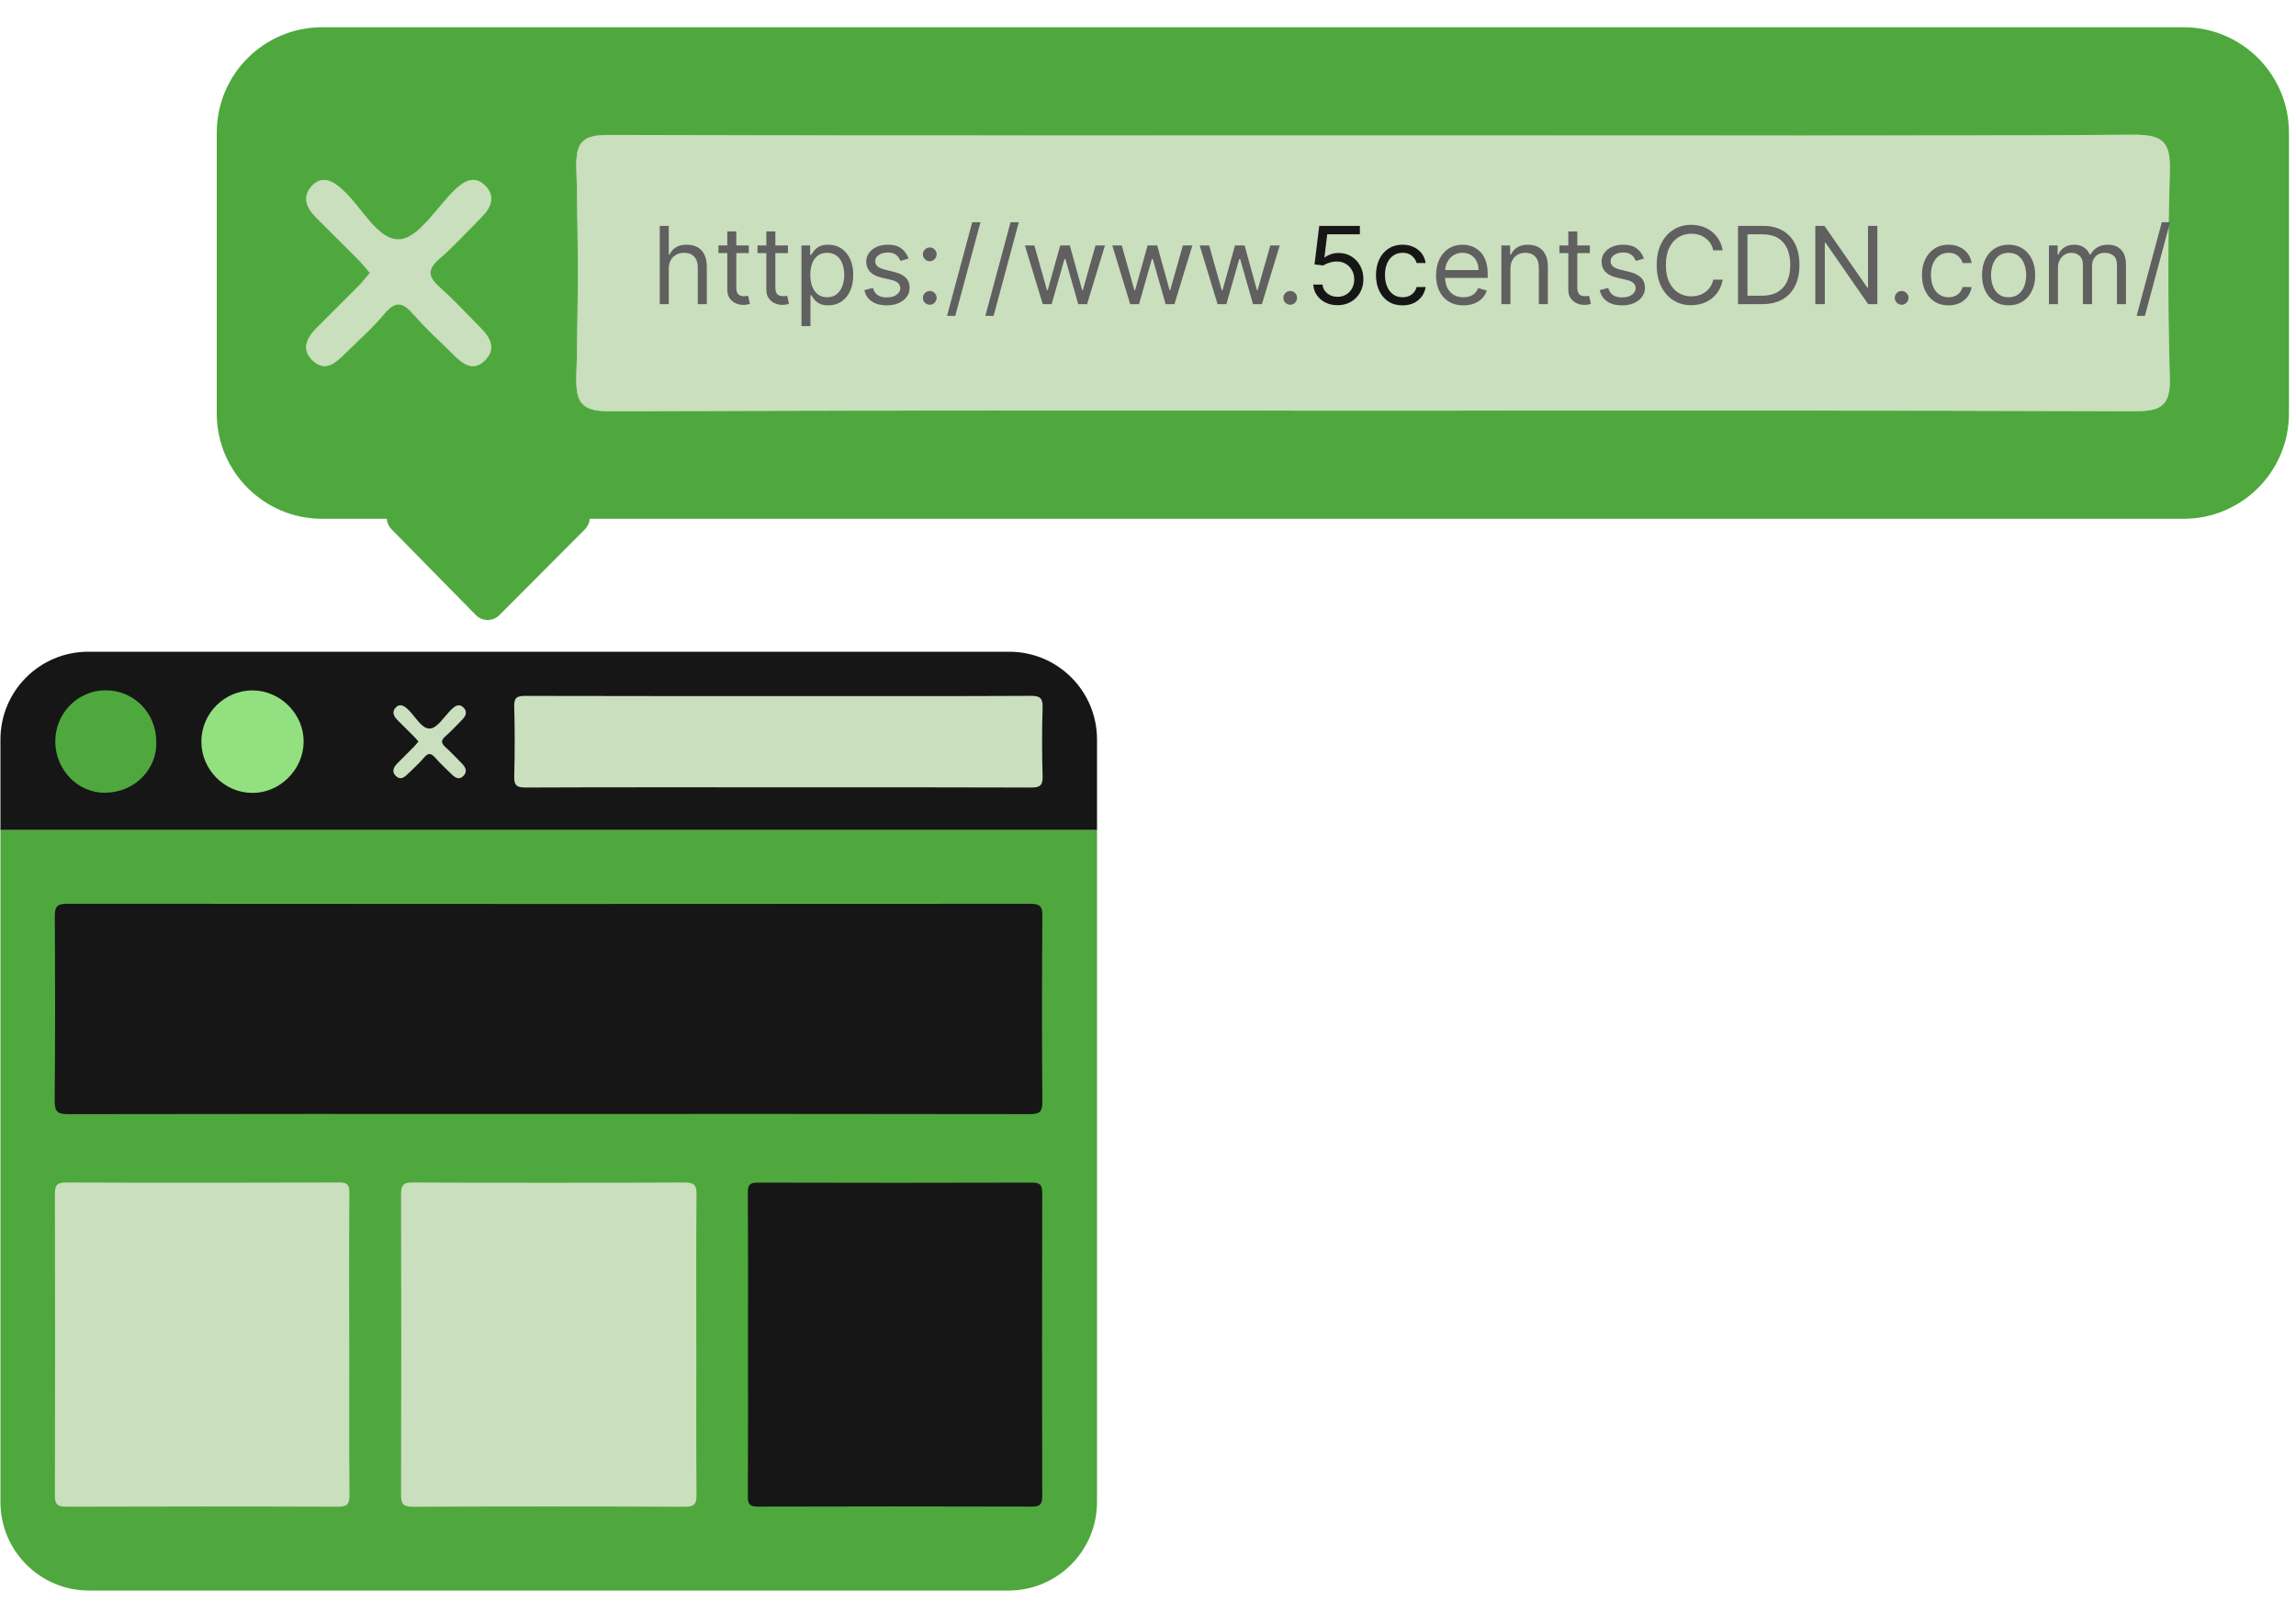 <svg xmlns="http://www.w3.org/2000/svg" width="84" height="59" viewBox="0 0 84 59" fill="none"><path d="M40.135 30.365H0.016V27.049C0.016 25.277 1.453 23.84 3.225 23.84H36.926C38.698 23.84 40.135 25.277 40.135 27.049V30.365Z" fill="#161617"></path><path d="M0.016 30.363H40.135V54.941C40.135 56.729 38.684 58.181 36.895 58.181H3.256C1.467 58.181 0.016 56.729 0.016 54.941V30.363Z" fill="#4FA83D"></path><path d="M20.029 40.747C14.187 40.747 8.345 40.744 2.504 40.755C2.122 40.755 1.997 40.681 2 40.269C2.023 38.022 2.018 35.774 2.005 33.527C2.003 33.187 2.066 33.059 2.449 33.059C14.197 33.07 25.945 33.068 37.692 33.06C38.029 33.06 38.138 33.136 38.135 33.491C38.118 35.764 38.117 38.039 38.135 40.312C38.138 40.691 38.008 40.754 37.668 40.754C31.788 40.744 25.907 40.747 20.027 40.747H20.029Z" fill="#161617"></path><path d="M25.475 49.182C25.475 51.011 25.467 52.84 25.482 54.669C25.485 54.998 25.42 55.117 25.057 55.116C21.738 55.101 18.421 55.101 15.101 55.116C14.746 55.116 14.67 55.009 14.672 54.673C14.683 51.016 14.683 47.357 14.672 43.699C14.672 43.369 14.735 43.252 15.096 43.254C18.416 43.269 21.733 43.269 25.052 43.254C25.407 43.254 25.485 43.358 25.482 43.695C25.466 45.524 25.474 47.353 25.474 49.182H25.475Z" fill="#CADFBD"></path><path d="M12.779 49.196C12.779 51.025 12.769 52.856 12.787 54.685C12.79 55.04 12.683 55.116 12.346 55.114C9.04 55.101 5.734 55.103 2.427 55.114C2.105 55.114 2.006 55.03 2.008 54.699C2.019 51.027 2.018 47.356 2.008 43.683C2.008 43.374 2.069 43.252 2.413 43.254C5.745 43.267 9.077 43.265 12.409 43.254C12.703 43.254 12.785 43.335 12.782 43.628C12.769 45.483 12.776 47.34 12.776 49.195L12.779 49.196Z" fill="#CADFBD"></path><path d="M27.366 49.158C27.366 47.316 27.372 45.474 27.359 43.632C27.358 43.34 27.434 43.256 27.73 43.258C31.076 43.268 34.419 43.268 37.764 43.258C38.071 43.258 38.13 43.363 38.13 43.643C38.122 47.34 38.122 51.039 38.13 54.736C38.13 55.031 38.045 55.11 37.753 55.11C34.408 55.1 31.064 55.1 27.719 55.11C27.406 55.11 27.359 54.998 27.361 54.724C27.371 52.869 27.366 51.014 27.366 49.158Z" fill="#161617"></path><path d="M28.473 28.799C25.388 28.799 22.304 28.794 19.22 28.807C18.889 28.807 18.805 28.714 18.813 28.392C18.836 27.543 18.836 26.692 18.813 25.844C18.805 25.529 18.902 25.455 19.207 25.455C22.696 25.465 26.185 25.461 29.675 25.461C32.354 25.461 35.034 25.468 37.713 25.453C38.063 25.451 38.155 25.546 38.144 25.889C38.118 26.725 38.12 27.562 38.144 28.398C38.154 28.732 38.045 28.807 37.726 28.807C34.642 28.795 31.557 28.8 28.473 28.8V28.799Z" fill="#CADFBD"></path><path d="M7.367 27.115C7.372 26.088 8.218 25.249 9.245 25.254C10.264 25.26 11.119 26.124 11.109 27.138C11.1 28.157 10.233 29.014 9.222 29.004C8.198 28.995 7.362 28.142 7.367 27.115Z" fill="#93E080"></path><path d="M5.717 27.137C5.757 28.077 4.986 28.978 3.859 28.997C2.838 29.015 2.022 28.148 2.023 27.115C2.025 26.078 2.859 25.24 3.882 25.25C4.912 25.26 5.719 26.089 5.717 27.137Z" fill="#4FA83D"></path><path d="M15.31 27.127C15.247 27.056 15.2 26.996 15.146 26.942C14.944 26.738 14.739 26.538 14.537 26.335C14.404 26.202 14.331 26.042 14.471 25.888C14.618 25.724 14.77 25.807 14.911 25.935C15.188 26.186 15.415 26.664 15.729 26.649C16.005 26.636 16.259 26.197 16.521 25.945C16.656 25.815 16.805 25.724 16.96 25.883C17.11 26.035 17.041 26.194 16.907 26.328C16.704 26.533 16.512 26.745 16.295 26.933C16.118 27.087 16.142 27.192 16.303 27.336C16.507 27.518 16.692 27.72 16.886 27.915C17.029 28.057 17.119 28.219 16.949 28.388C16.787 28.546 16.64 28.438 16.51 28.31C16.316 28.117 16.112 27.932 15.932 27.727C15.781 27.553 15.673 27.519 15.509 27.717C15.334 27.926 15.127 28.107 14.931 28.3C14.804 28.425 14.663 28.548 14.493 28.394C14.315 28.234 14.395 28.067 14.537 27.923C14.738 27.718 14.944 27.518 15.145 27.314C15.198 27.26 15.243 27.2 15.305 27.13L15.31 27.127Z" fill="#CADFBD"></path><path d="M79.885 0.996H11.788C9.657 0.996 7.93 2.723 7.93 4.855V15.12C7.93 17.251 9.657 18.978 11.788 18.978H14.15C14.158 19.111 14.213 19.246 14.322 19.358L17.41 22.499C17.645 22.738 18.03 22.74 18.268 22.502L21.4 19.361C21.51 19.249 21.566 19.113 21.575 18.978H79.885C82.016 18.978 83.743 17.251 83.743 15.12V4.855C83.743 2.723 82.016 0.996 79.885 0.996ZM14.053 11.479C13.608 12.014 13.075 12.477 12.579 12.968C12.257 13.284 11.895 13.6 11.461 13.21C11.006 12.798 11.21 12.373 11.573 12.004C12.088 11.484 12.61 10.971 13.125 10.451C13.259 10.313 13.378 10.161 13.533 9.982C13.373 9.799 13.253 9.647 13.117 9.509C12.602 8.991 12.082 8.476 11.563 7.959C11.223 7.619 11.037 7.212 11.395 6.817C11.772 6.399 12.159 6.609 12.519 6.935C13.227 7.573 13.804 8.797 14.607 8.756C15.31 8.72 15.96 7.601 16.629 6.955C16.971 6.624 17.353 6.392 17.75 6.799C18.131 7.189 17.956 7.594 17.615 7.936C17.1 8.456 16.606 9.001 16.054 9.479C15.603 9.871 15.665 10.143 16.076 10.507C16.598 10.971 17.071 11.489 17.565 11.983C17.928 12.346 18.161 12.762 17.726 13.19C17.312 13.595 16.935 13.318 16.606 12.992C16.112 12.498 15.589 12.03 15.13 11.505C14.746 11.063 14.471 10.977 14.053 11.479ZM79.376 6.247C79.3 8.767 79.301 11.291 79.374 13.812C79.403 14.82 79.078 15.045 78.114 15.042C68.814 15.006 59.514 15.021 50.212 15.021C40.91 15.021 31.612 15.005 22.31 15.043C21.315 15.047 21.058 14.765 21.084 13.793C21.153 11.233 21.152 8.67 21.085 6.111C21.059 5.164 21.354 4.936 22.27 4.938C32.793 4.968 43.314 4.957 53.837 4.957C61.916 4.957 69.995 4.978 78.073 4.931C79.13 4.926 79.407 5.211 79.376 6.247Z" fill="#4FA83D"></path><path d="M16.088 10.507C16.61 10.97 17.083 11.489 17.577 11.983C17.94 12.346 18.173 12.762 17.737 13.19C17.324 13.595 16.947 13.318 16.618 12.992C16.124 12.498 15.601 12.03 15.142 11.505C14.758 11.063 14.483 10.977 14.065 11.479C13.619 12.014 13.086 12.477 12.591 12.968C12.268 13.284 11.907 13.6 11.473 13.209C11.018 12.798 11.222 12.373 11.585 12.004C12.1 11.484 12.621 10.97 13.136 10.45C13.271 10.312 13.389 10.16 13.545 9.982C13.384 9.799 13.264 9.647 13.128 9.509C12.613 8.991 12.093 8.475 11.575 7.959C11.235 7.618 11.048 7.212 11.406 6.816C11.784 6.399 12.171 6.609 12.531 6.935C13.239 7.573 13.815 8.796 14.619 8.756C15.322 8.72 15.971 7.601 16.64 6.954C16.982 6.624 17.365 6.392 17.762 6.799C18.142 7.189 17.967 7.594 17.627 7.936C17.112 8.456 16.618 9 16.065 9.478C15.615 9.87 15.677 10.142 16.088 10.507Z" fill="#4FA83D"></path><path d="M79.388 6.245C79.312 8.766 79.313 11.29 79.386 13.811C79.415 14.818 79.09 15.044 78.126 15.04C68.826 15.005 59.526 15.019 50.224 15.019C40.922 15.019 31.623 15.003 22.322 15.042C21.327 15.045 21.07 14.763 21.096 13.791C21.165 11.232 21.163 8.669 21.097 6.109C21.071 5.163 21.366 4.935 22.281 4.936C32.804 4.967 43.326 4.956 53.849 4.956C61.928 4.956 70.007 4.977 78.085 4.93C79.141 4.925 79.418 5.21 79.388 6.245Z" fill="#4FA83D"></path><path d="M79.388 6.245C79.312 8.766 79.313 11.29 79.386 13.811C79.415 14.818 79.09 15.044 78.126 15.04C68.826 15.005 59.526 15.019 50.224 15.019C40.922 15.019 31.623 15.003 22.322 15.042C21.327 15.045 21.07 14.763 21.096 13.791C21.165 11.232 21.163 8.669 21.097 6.109C21.071 5.163 21.366 4.935 22.281 4.936C32.804 4.967 43.326 4.956 53.849 4.956C61.928 4.956 70.007 4.977 78.085 4.93C79.141 4.925 79.418 5.21 79.388 6.245Z" fill="#CADFBD"></path><path d="M17.577 11.983C17.94 12.346 18.173 12.762 17.737 13.19C17.324 13.595 16.947 13.318 16.618 12.992C16.124 12.498 15.601 12.03 15.142 11.505C14.758 11.063 14.483 10.977 14.065 11.479C13.619 12.014 13.086 12.477 12.591 12.968C12.268 13.284 11.907 13.6 11.473 13.209C11.018 12.798 11.222 12.373 11.585 12.004C12.1 11.484 12.621 10.97 13.136 10.45C13.271 10.312 13.389 10.16 13.545 9.982C13.384 9.799 13.264 9.647 13.128 9.509C12.613 8.991 12.093 8.475 11.575 7.959C11.235 7.618 11.048 7.212 11.406 6.816C11.784 6.399 12.171 6.609 12.531 6.935C13.239 7.573 13.815 8.796 14.619 8.756C15.322 8.72 15.971 7.601 16.64 6.954C16.982 6.624 17.365 6.392 17.762 6.799C18.142 7.189 17.967 7.594 17.627 7.936C17.112 8.456 16.618 9 16.065 9.478C15.615 9.87 15.677 10.142 16.088 10.507C16.61 10.97 17.083 11.489 17.577 11.983Z" fill="#CADFBD"></path><path d="M24.468 9.834V11.125H24.138V8.263H24.468V9.314H24.495C24.546 9.203 24.621 9.115 24.722 9.05C24.823 8.984 24.959 8.951 25.127 8.951C25.273 8.951 25.401 8.98 25.511 9.039C25.621 9.097 25.706 9.185 25.767 9.306C25.829 9.425 25.859 9.577 25.859 9.761V11.125H25.529V9.784C25.529 9.613 25.485 9.481 25.397 9.388C25.309 9.294 25.188 9.247 25.032 9.247C24.924 9.247 24.827 9.27 24.741 9.315C24.657 9.361 24.59 9.428 24.54 9.515C24.492 9.603 24.468 9.709 24.468 9.834ZM27.396 8.979V9.258H26.284V8.979H27.396ZM26.608 8.464H26.938V10.51C26.938 10.603 26.951 10.673 26.978 10.72C27.006 10.765 27.042 10.796 27.084 10.812C27.128 10.827 27.174 10.834 27.223 10.834C27.259 10.834 27.289 10.832 27.312 10.829C27.335 10.824 27.354 10.82 27.368 10.818L27.435 11.114C27.413 11.122 27.382 11.131 27.341 11.139C27.302 11.148 27.251 11.153 27.189 11.153C27.096 11.153 27.005 11.133 26.915 11.093C26.827 11.053 26.753 10.992 26.695 10.91C26.637 10.828 26.608 10.724 26.608 10.6V8.464ZM28.826 8.979V9.258H27.713V8.979H28.826ZM28.037 8.464H28.367V10.51C28.367 10.603 28.381 10.673 28.408 10.72C28.436 10.765 28.471 10.796 28.514 10.812C28.558 10.827 28.604 10.834 28.652 10.834C28.689 10.834 28.718 10.832 28.742 10.829C28.765 10.824 28.784 10.82 28.798 10.818L28.865 11.114C28.842 11.122 28.811 11.131 28.771 11.139C28.731 11.148 28.68 11.153 28.619 11.153C28.526 11.153 28.434 11.133 28.345 11.093C28.256 11.053 28.183 10.992 28.124 10.91C28.066 10.828 28.037 10.724 28.037 10.6V8.464ZM29.322 11.93V8.979H29.64V9.32H29.679C29.703 9.282 29.737 9.235 29.78 9.177C29.824 9.118 29.886 9.066 29.967 9.021C30.049 8.974 30.16 8.951 30.3 8.951C30.48 8.951 30.64 8.996 30.778 9.086C30.916 9.177 31.023 9.305 31.1 9.471C31.178 9.636 31.216 9.832 31.216 10.057C31.216 10.285 31.178 10.482 31.1 10.649C31.023 10.814 30.916 10.943 30.779 11.034C30.642 11.124 30.484 11.17 30.305 11.17C30.168 11.17 30.057 11.147 29.974 11.101C29.891 11.055 29.827 11.002 29.783 10.943C29.738 10.884 29.703 10.834 29.679 10.795H29.651V11.93H29.322ZM29.646 10.052C29.646 10.214 29.669 10.357 29.717 10.481C29.765 10.604 29.834 10.7 29.925 10.77C30.017 10.839 30.128 10.873 30.261 10.873C30.398 10.873 30.514 10.837 30.606 10.764C30.699 10.691 30.769 10.592 30.815 10.468C30.863 10.343 30.887 10.205 30.887 10.052C30.887 9.901 30.863 9.765 30.817 9.644C30.771 9.522 30.702 9.425 30.609 9.355C30.516 9.283 30.4 9.247 30.261 9.247C30.127 9.247 30.014 9.281 29.922 9.349C29.831 9.416 29.762 9.51 29.716 9.631C29.669 9.751 29.646 9.892 29.646 10.052ZM33.24 9.459L32.944 9.543C32.925 9.494 32.897 9.446 32.861 9.399C32.826 9.352 32.777 9.313 32.716 9.282C32.654 9.251 32.576 9.236 32.48 9.236C32.348 9.236 32.239 9.266 32.151 9.327C32.065 9.386 32.021 9.462 32.021 9.554C32.021 9.636 32.051 9.701 32.111 9.749C32.17 9.796 32.264 9.836 32.39 9.867L32.709 9.946C32.901 9.992 33.044 10.063 33.138 10.159C33.232 10.254 33.279 10.377 33.279 10.527C33.279 10.65 33.243 10.76 33.173 10.857C33.103 10.954 33.005 11.03 32.879 11.086C32.754 11.142 32.607 11.17 32.441 11.17C32.222 11.17 32.04 11.122 31.897 11.027C31.753 10.932 31.663 10.793 31.624 10.611L31.937 10.533C31.967 10.648 32.024 10.735 32.106 10.792C32.19 10.85 32.3 10.879 32.435 10.879C32.589 10.879 32.711 10.847 32.801 10.781C32.892 10.715 32.938 10.636 32.938 10.544C32.938 10.469 32.912 10.407 32.86 10.357C32.807 10.305 32.727 10.267 32.619 10.242L32.262 10.158C32.065 10.111 31.921 10.039 31.828 9.941C31.737 9.843 31.692 9.719 31.692 9.571C31.692 9.45 31.726 9.343 31.794 9.25C31.863 9.157 31.956 9.083 32.074 9.03C32.194 8.977 32.329 8.951 32.48 8.951C32.692 8.951 32.859 8.997 32.98 9.09C33.102 9.184 33.188 9.307 33.24 9.459ZM34.016 11.147C33.947 11.147 33.888 11.123 33.838 11.073C33.789 11.024 33.764 10.965 33.764 10.896C33.764 10.827 33.789 10.768 33.838 10.718C33.888 10.669 33.947 10.644 34.016 10.644C34.085 10.644 34.144 10.669 34.193 10.718C34.242 10.768 34.267 10.827 34.267 10.896C34.267 10.941 34.255 10.983 34.232 11.022C34.21 11.06 34.18 11.091 34.141 11.114C34.104 11.136 34.062 11.147 34.016 11.147ZM34.016 9.554C33.947 9.554 33.888 9.53 33.838 9.48C33.789 9.431 33.764 9.372 33.764 9.303C33.764 9.234 33.789 9.175 33.838 9.125C33.888 9.076 33.947 9.051 34.016 9.051C34.085 9.051 34.144 9.076 34.193 9.125C34.242 9.175 34.267 9.234 34.267 9.303C34.267 9.348 34.255 9.39 34.232 9.429C34.21 9.467 34.18 9.498 34.141 9.521C34.104 9.543 34.062 9.554 34.016 9.554ZM35.871 8.129L34.948 11.555H34.647L35.569 8.129H35.871ZM37.273 8.129L36.351 11.555H36.049L36.971 8.129H37.273ZM38.15 11.125L37.496 8.979H37.843L38.307 10.622H38.329L38.788 8.979H39.14L39.593 10.616H39.615L40.079 8.979H40.425L39.771 11.125H39.447L38.978 9.476H38.944L38.475 11.125H38.15ZM41.348 11.125L40.694 8.979H41.04L41.504 10.622H41.526L41.985 8.979H42.337L42.79 10.616H42.812L43.276 8.979H43.623L42.968 11.125H42.644L42.175 9.476H42.141L41.672 11.125H41.348ZM44.545 11.125L43.891 8.979H44.237L44.701 10.622H44.724L45.182 8.979H45.534L45.987 10.616H46.009L46.473 8.979H46.82L46.166 11.125H45.842L45.372 9.476H45.338L44.869 11.125H44.545ZM47.204 11.147C47.135 11.147 47.076 11.123 47.026 11.073C46.977 11.024 46.952 10.965 46.952 10.896C46.952 10.827 46.977 10.768 47.026 10.718C47.076 10.669 47.135 10.644 47.204 10.644C47.273 10.644 47.332 10.669 47.381 10.718C47.431 10.768 47.455 10.827 47.455 10.896C47.455 10.941 47.444 10.983 47.42 11.022C47.398 11.06 47.368 11.091 47.33 11.114C47.292 11.136 47.251 11.147 47.204 11.147ZM53.539 11.17C53.332 11.17 53.154 11.124 53.004 11.033C52.855 10.941 52.74 10.812 52.659 10.647C52.579 10.481 52.539 10.289 52.539 10.069C52.539 9.849 52.579 9.655 52.659 9.487C52.74 9.319 52.853 9.187 52.997 9.093C53.142 8.998 53.312 8.951 53.506 8.951C53.617 8.951 53.728 8.969 53.837 9.007C53.946 9.044 54.045 9.104 54.134 9.188C54.224 9.271 54.295 9.381 54.348 9.518C54.401 9.655 54.428 9.824 54.428 10.024V10.164H52.773V9.879H54.093C54.093 9.757 54.068 9.649 54.02 9.554C53.972 9.459 53.904 9.384 53.816 9.329C53.728 9.274 53.625 9.247 53.506 9.247C53.374 9.247 53.261 9.28 53.165 9.345C53.07 9.409 52.996 9.493 52.945 9.596C52.894 9.7 52.868 9.811 52.868 9.929V10.119C52.868 10.281 52.896 10.418 52.952 10.531C53.009 10.643 53.088 10.728 53.188 10.787C53.289 10.845 53.406 10.873 53.539 10.873C53.626 10.873 53.704 10.861 53.774 10.837C53.845 10.812 53.906 10.775 53.957 10.725C54.008 10.675 54.048 10.613 54.076 10.538L54.394 10.627C54.361 10.736 54.304 10.831 54.225 10.913C54.146 10.994 54.048 11.057 53.932 11.103C53.815 11.147 53.684 11.17 53.539 11.17ZM55.259 9.834V11.125H54.929V8.979H55.248V9.314H55.276C55.326 9.205 55.403 9.117 55.505 9.051C55.608 8.984 55.74 8.951 55.902 8.951C56.047 8.951 56.175 8.981 56.284 9.04C56.392 9.099 56.477 9.188 56.538 9.308C56.598 9.428 56.629 9.579 56.629 9.761V11.125H56.299V9.784C56.299 9.615 56.255 9.484 56.168 9.389C56.08 9.294 55.96 9.247 55.807 9.247C55.702 9.247 55.608 9.27 55.525 9.315C55.443 9.361 55.378 9.428 55.331 9.515C55.283 9.603 55.259 9.709 55.259 9.834ZM58.165 8.979V9.258H57.052V8.979H58.165ZM57.377 8.464H57.706V10.51C57.706 10.603 57.72 10.673 57.747 10.72C57.775 10.765 57.81 10.796 57.853 10.812C57.897 10.827 57.943 10.834 57.992 10.834C58.028 10.834 58.058 10.832 58.081 10.829C58.104 10.824 58.123 10.82 58.137 10.818L58.204 11.114C58.181 11.122 58.15 11.131 58.11 11.139C58.07 11.148 58.019 11.153 57.958 11.153C57.865 11.153 57.773 11.133 57.684 11.093C57.596 11.053 57.522 10.992 57.463 10.91C57.406 10.828 57.377 10.724 57.377 10.6V8.464ZM60.143 9.459L59.846 9.543C59.828 9.494 59.8 9.446 59.764 9.399C59.729 9.352 59.68 9.313 59.619 9.282C59.557 9.251 59.478 9.236 59.383 9.236C59.251 9.236 59.142 9.266 59.054 9.327C58.968 9.386 58.924 9.462 58.924 9.554C58.924 9.636 58.954 9.701 59.014 9.749C59.073 9.796 59.166 9.836 59.293 9.867L59.612 9.946C59.804 9.992 59.947 10.063 60.041 10.159C60.135 10.254 60.182 10.377 60.182 10.527C60.182 10.65 60.146 10.76 60.076 10.857C60.006 10.954 59.908 11.03 59.782 11.086C59.656 11.142 59.51 11.17 59.343 11.17C59.124 11.17 58.943 11.122 58.8 11.027C58.656 10.932 58.566 10.793 58.527 10.611L58.84 10.533C58.87 10.648 58.926 10.735 59.009 10.792C59.093 10.85 59.203 10.879 59.338 10.879C59.492 10.879 59.614 10.847 59.704 10.781C59.795 10.715 59.841 10.636 59.841 10.544C59.841 10.469 59.815 10.407 59.763 10.357C59.71 10.305 59.63 10.267 59.522 10.242L59.164 10.158C58.968 10.111 58.824 10.039 58.731 9.941C58.64 9.843 58.594 9.719 58.594 9.571C58.594 9.45 58.628 9.343 58.696 9.25C58.765 9.157 58.859 9.083 58.977 9.03C59.096 8.977 59.232 8.951 59.383 8.951C59.595 8.951 59.762 8.997 59.883 9.09C60.005 9.184 60.092 9.307 60.143 9.459ZM63.026 9.158H62.679C62.659 9.058 62.623 8.97 62.572 8.895C62.521 8.819 62.46 8.756 62.387 8.705C62.316 8.653 62.236 8.613 62.148 8.587C62.061 8.561 61.969 8.548 61.874 8.548C61.701 8.548 61.544 8.592 61.404 8.68C61.264 8.767 61.152 8.896 61.069 9.067C60.987 9.237 60.947 9.446 60.947 9.694C60.947 9.942 60.987 10.151 61.069 10.322C61.152 10.492 61.264 10.621 61.404 10.709C61.544 10.796 61.701 10.84 61.874 10.84C61.969 10.84 62.061 10.827 62.148 10.801C62.236 10.775 62.316 10.736 62.387 10.685C62.46 10.633 62.521 10.569 62.572 10.493C62.623 10.417 62.659 10.329 62.679 10.231H63.026C63 10.377 62.952 10.508 62.883 10.623C62.814 10.739 62.729 10.837 62.626 10.918C62.524 10.998 62.409 11.059 62.281 11.101C62.154 11.143 62.019 11.164 61.874 11.164C61.63 11.164 61.413 11.104 61.223 10.985C61.033 10.866 60.884 10.697 60.775 10.477C60.666 10.257 60.611 9.996 60.611 9.694C60.611 9.392 60.666 9.131 60.775 8.912C60.884 8.692 61.033 8.522 61.223 8.403C61.413 8.284 61.63 8.224 61.874 8.224C62.019 8.224 62.154 8.245 62.281 8.287C62.409 8.329 62.524 8.39 62.626 8.471C62.729 8.552 62.814 8.649 62.883 8.765C62.952 8.879 63 9.01 63.026 9.158ZM64.469 11.125H63.586V8.263H64.508C64.786 8.263 65.023 8.321 65.221 8.435C65.418 8.549 65.57 8.712 65.675 8.926C65.78 9.138 65.833 9.392 65.833 9.689C65.833 9.987 65.78 10.243 65.673 10.459C65.567 10.673 65.413 10.838 65.21 10.953C65.006 11.068 64.76 11.125 64.469 11.125ZM63.932 10.818H64.447C64.683 10.818 64.879 10.772 65.035 10.681C65.19 10.589 65.306 10.459 65.383 10.291C65.459 10.122 65.497 9.921 65.497 9.689C65.497 9.457 65.46 9.259 65.384 9.092C65.309 8.924 65.196 8.796 65.046 8.706C64.896 8.616 64.709 8.571 64.486 8.571H63.932V10.818ZM68.683 8.263V11.125H68.348L66.788 8.878H66.761V11.125H66.414V8.263H66.749L68.314 10.516H68.342V8.263H68.683ZM69.572 11.147C69.504 11.147 69.444 11.123 69.395 11.073C69.346 11.024 69.321 10.965 69.321 10.896C69.321 10.827 69.346 10.768 69.395 10.718C69.444 10.669 69.504 10.644 69.572 10.644C69.641 10.644 69.701 10.669 69.75 10.718C69.799 10.768 69.824 10.827 69.824 10.896C69.824 10.941 69.812 10.983 69.789 11.022C69.767 11.06 69.736 11.091 69.698 11.114C69.661 11.136 69.619 11.147 69.572 11.147ZM71.288 11.17C71.086 11.17 70.913 11.122 70.768 11.027C70.623 10.932 70.511 10.801 70.433 10.634C70.354 10.468 70.315 10.277 70.315 10.063C70.315 9.845 70.355 9.653 70.435 9.486C70.516 9.318 70.629 9.187 70.773 9.093C70.919 8.998 71.088 8.951 71.282 8.951C71.433 8.951 71.569 8.979 71.69 9.035C71.811 9.09 71.91 9.169 71.988 9.269C72.065 9.37 72.113 9.487 72.132 9.621H71.802C71.777 9.524 71.721 9.437 71.634 9.362C71.549 9.285 71.433 9.247 71.288 9.247C71.159 9.247 71.046 9.28 70.95 9.348C70.853 9.414 70.778 9.507 70.725 9.628C70.671 9.749 70.645 9.89 70.645 10.052C70.645 10.218 70.671 10.362 70.723 10.485C70.776 10.608 70.851 10.704 70.947 10.771C71.044 10.839 71.157 10.873 71.288 10.873C71.373 10.873 71.451 10.859 71.521 10.829C71.591 10.799 71.65 10.756 71.698 10.7C71.747 10.644 71.781 10.577 71.802 10.499H72.132C72.113 10.626 72.067 10.74 71.993 10.841C71.921 10.942 71.824 11.022 71.704 11.082C71.585 11.14 71.446 11.17 71.288 11.17ZM73.486 11.17C73.292 11.17 73.122 11.124 72.976 11.031C72.83 10.939 72.717 10.81 72.635 10.644C72.554 10.479 72.513 10.285 72.513 10.063C72.513 9.839 72.554 9.644 72.635 9.478C72.717 9.311 72.83 9.181 72.976 9.089C73.122 8.997 73.292 8.951 73.486 8.951C73.679 8.951 73.849 8.997 73.994 9.089C74.141 9.181 74.254 9.311 74.335 9.478C74.417 9.644 74.458 9.839 74.458 10.063C74.458 10.285 74.417 10.479 74.335 10.644C74.254 10.81 74.141 10.939 73.994 11.031C73.849 11.124 73.679 11.17 73.486 11.17ZM73.486 10.873C73.633 10.873 73.754 10.836 73.849 10.76C73.944 10.685 74.014 10.586 74.06 10.463C74.106 10.34 74.129 10.207 74.129 10.063C74.129 9.92 74.106 9.786 74.06 9.662C74.014 9.538 73.944 9.438 73.849 9.362C73.754 9.285 73.633 9.247 73.486 9.247C73.338 9.247 73.217 9.285 73.122 9.362C73.027 9.438 72.957 9.538 72.911 9.662C72.866 9.786 72.843 9.92 72.843 10.063C72.843 10.207 72.866 10.34 72.911 10.463C72.957 10.586 73.027 10.685 73.122 10.76C73.217 10.836 73.338 10.873 73.486 10.873ZM74.962 11.125V8.979H75.28V9.314H75.308C75.353 9.199 75.425 9.11 75.525 9.047C75.624 8.983 75.744 8.951 75.884 8.951C76.025 8.951 76.143 8.983 76.237 9.047C76.332 9.11 76.406 9.199 76.46 9.314H76.482C76.537 9.203 76.619 9.115 76.729 9.05C76.839 8.984 76.971 8.951 77.125 8.951C77.317 8.951 77.474 9.011 77.596 9.131C77.718 9.25 77.779 9.436 77.779 9.689V11.125H77.449V9.689C77.449 9.53 77.406 9.417 77.319 9.349C77.232 9.281 77.13 9.247 77.013 9.247C76.862 9.247 76.745 9.293 76.662 9.384C76.579 9.474 76.538 9.589 76.538 9.728V11.125H76.203V9.655C76.203 9.533 76.163 9.435 76.084 9.36C76.004 9.285 75.903 9.247 75.778 9.247C75.692 9.247 75.612 9.27 75.537 9.315C75.464 9.361 75.404 9.424 75.359 9.505C75.314 9.586 75.291 9.678 75.291 9.784V11.125H74.962ZM79.393 8.129L78.471 11.555H78.169L79.091 8.129H79.393Z" fill="#606060"></path><path d="M48.936 11.164C48.772 11.164 48.624 11.132 48.493 11.066C48.362 11.001 48.256 10.912 48.177 10.798C48.098 10.684 48.055 10.555 48.047 10.41H48.383C48.396 10.539 48.454 10.646 48.559 10.731C48.664 10.815 48.79 10.857 48.936 10.857C49.053 10.857 49.158 10.829 49.249 10.774C49.341 10.719 49.413 10.644 49.465 10.548C49.519 10.451 49.545 10.342 49.545 10.22C49.545 10.095 49.518 9.983 49.463 9.886C49.409 9.787 49.334 9.709 49.239 9.652C49.144 9.595 49.036 9.566 48.914 9.566C48.826 9.565 48.736 9.578 48.644 9.606C48.552 9.633 48.476 9.668 48.416 9.711L48.092 9.672L48.265 8.263H49.752V8.571H48.556L48.455 9.415H48.472C48.531 9.368 48.604 9.329 48.693 9.299C48.781 9.268 48.873 9.253 48.969 9.253C49.145 9.253 49.301 9.294 49.438 9.378C49.575 9.461 49.684 9.575 49.762 9.719C49.841 9.864 49.88 10.028 49.88 10.214C49.88 10.396 49.84 10.559 49.758 10.703C49.676 10.845 49.565 10.958 49.422 11.041C49.28 11.123 49.118 11.164 48.936 11.164ZM51.313 11.17C51.112 11.17 50.939 11.122 50.793 11.027C50.648 10.932 50.536 10.801 50.458 10.634C50.38 10.468 50.341 10.277 50.341 10.063C50.341 9.845 50.381 9.653 50.461 9.486C50.542 9.318 50.654 9.187 50.799 9.093C50.944 8.998 51.114 8.951 51.308 8.951C51.459 8.951 51.594 8.979 51.716 9.035C51.837 9.09 51.936 9.169 52.013 9.269C52.091 9.37 52.139 9.487 52.157 9.621H51.827C51.802 9.524 51.746 9.437 51.66 9.362C51.574 9.285 51.459 9.247 51.313 9.247C51.185 9.247 51.072 9.28 50.975 9.348C50.879 9.414 50.804 9.507 50.75 9.628C50.697 9.749 50.67 9.89 50.67 10.052C50.67 10.218 50.697 10.362 50.749 10.485C50.802 10.608 50.876 10.704 50.972 10.771C51.069 10.839 51.183 10.873 51.313 10.873C51.399 10.873 51.477 10.859 51.547 10.829C51.616 10.799 51.675 10.756 51.724 10.7C51.772 10.644 51.807 10.577 51.827 10.499H52.157C52.139 10.626 52.092 10.74 52.019 10.841C51.946 10.942 51.85 11.022 51.73 11.082C51.61 11.14 51.471 11.17 51.313 11.17Z" fill="#161617"></path></svg>